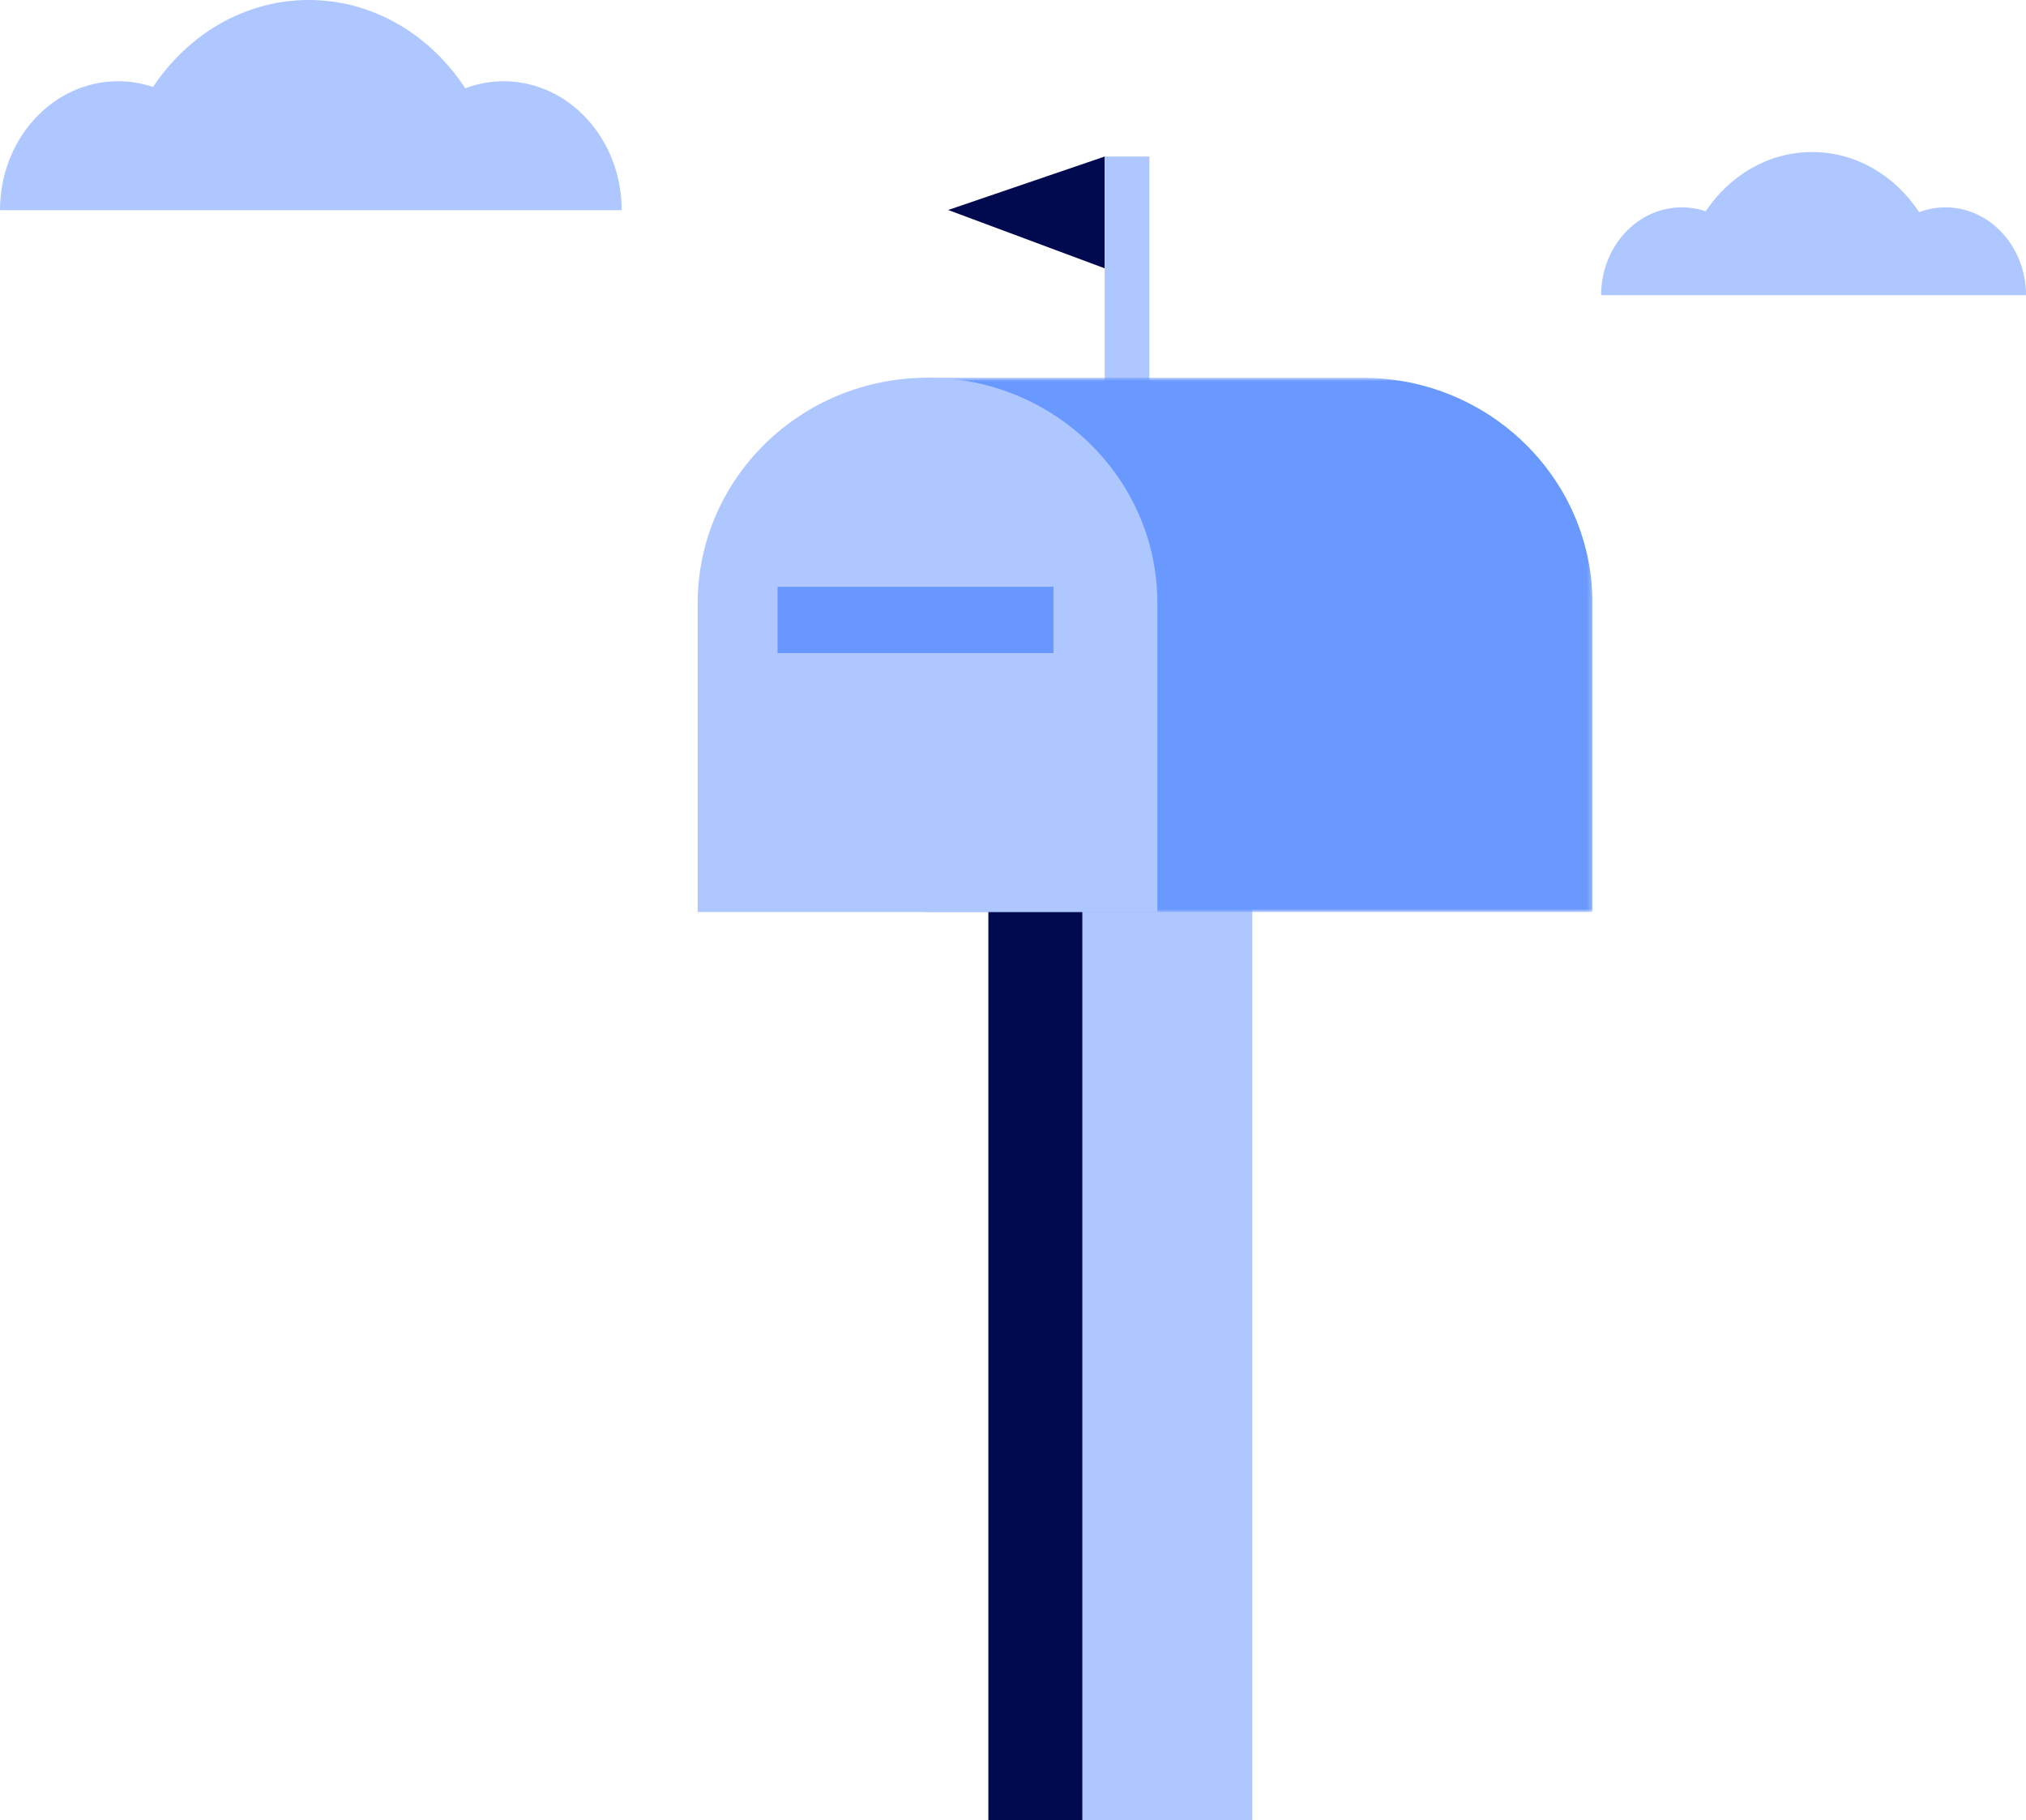 <?xml version="1.0" encoding="UTF-8"?>
<svg width="453px" height="407px" viewBox="0 0 453 407" version="1.1" xmlns="http://www.w3.org/2000/svg" xmlns:xlink="http://www.w3.org/1999/xlink">
    <!-- Generator: Sketch 52.2 (67145) - http://www.bohemiancoding.com/sketch -->
    <title>Group 2</title>
    <desc>Created with Sketch.</desc>
    <defs>
        <polygon id="path-1" points="2.289 1.745 151.763 1.745 151.763 121.215 2.289 121.215"></polygon>
        <polygon id="path-3" points="0 372 200.068 372 200.068 0.806 0 0.806"></polygon>
        <polygon id="path-5" points="0 24 139 24 139 71 0 71"></polygon>
    </defs>
    <g id="METAPOSTA-EMPRESAS-DESKTOP" stroke="none" stroke-width="1" fill="none" fill-rule="evenodd">
        <g id="DESKTOP_BUZON" transform="translate(-753, -220)">
            <g id="Group-2" transform="translate(753, 220)">
                <polygon id="Fill-1" fill="#000A4E" points="247 35 212 46.958 247 60"></polygon>
                <polygon id="Fill-2" fill="#AEC7FF" points="247 141 257 141 257 35 247 35"></polygon>
                <polygon id="Fill-3" fill="#AFC7FF" points="221 407 280 407 280 199 221 199"></polygon>
                <polygon id="Fill-4" fill="#000A4E" points="221 407 242 407 242 199 221 199"></polygon>
                <g id="Group-12" transform="translate(156, 34)">
                    <g id="Group-7" transform="translate(48.304, 48.724)">
                        <mask id="mask-2" fill="white">
                            <use xlink:href="#path-1"></use>
                        </mask>
                        <g id="Clip-6"></g>
                        <path d="M2.289,1.745 L100.369,1.745 C128.754,1.745 151.765,24.331 151.765,52.193 L151.765,121.215 L100.369,121.215 L2.289,121.215" id="Fill-5" fill="#6998FF" mask="url(#mask-2)"></path>
                    </g>
                    <path d="M102.788,100.916 C102.788,73.054 79.777,50.468 51.392,50.468 C23.011,50.468 0,73.054 0,100.916 L0,169.942 L102.788,169.942 L102.788,100.916 Z" id="Fill-8" fill="#AEC7FF"></path>
                    <mask id="mask-4" fill="white">
                        <use xlink:href="#path-3"></use>
                    </mask>
                    <g id="Clip-11"></g>
                    <polygon id="Fill-10" fill="#6898FF" mask="url(#mask-4)" points="17.855 112.047 79.548 112.047 79.548 97.207 17.855 97.207"></polygon>
                </g>
                <mask id="mask-6" fill="white">
                    <use xlink:href="#path-5"></use>
                </mask>
                <g id="Clip-2"></g>
                <path d="M112.599,18.163 C109.597,18.163 106.723,18.735 104.035,19.745 C96.231,7.807 83.476,0 69.027,0 C54.697,0 42.04,7.684 34.22,19.452 C31.747,18.616 29.123,18.163 26.399,18.163 C11.82,18.163 0,31.071 0,47 L26.001,47 L52.804,47 L86.195,47 L112.053,47 L139,47 C139,31.071 127.18,18.163 112.599,18.163" id="Fill-1" fill="#AFC7FF"></path>
                <path d="M434.956,46.367 C432.904,46.367 430.94,46.756 429.103,47.443 C423.77,39.315 415.052,34 405.176,34 C395.383,34 386.733,39.231 381.388,47.244 C379.698,46.675 377.904,46.367 376.043,46.367 C366.079,46.367 358,55.154 358,66 L375.771,66 L394.089,66 L416.91,66 L434.583,66 L453,66 C453,55.154 444.921,46.367 434.956,46.367" id="Fill-1-Copy" fill="#AFC7FF"></path>
            </g>
        </g>
    </g>
</svg>